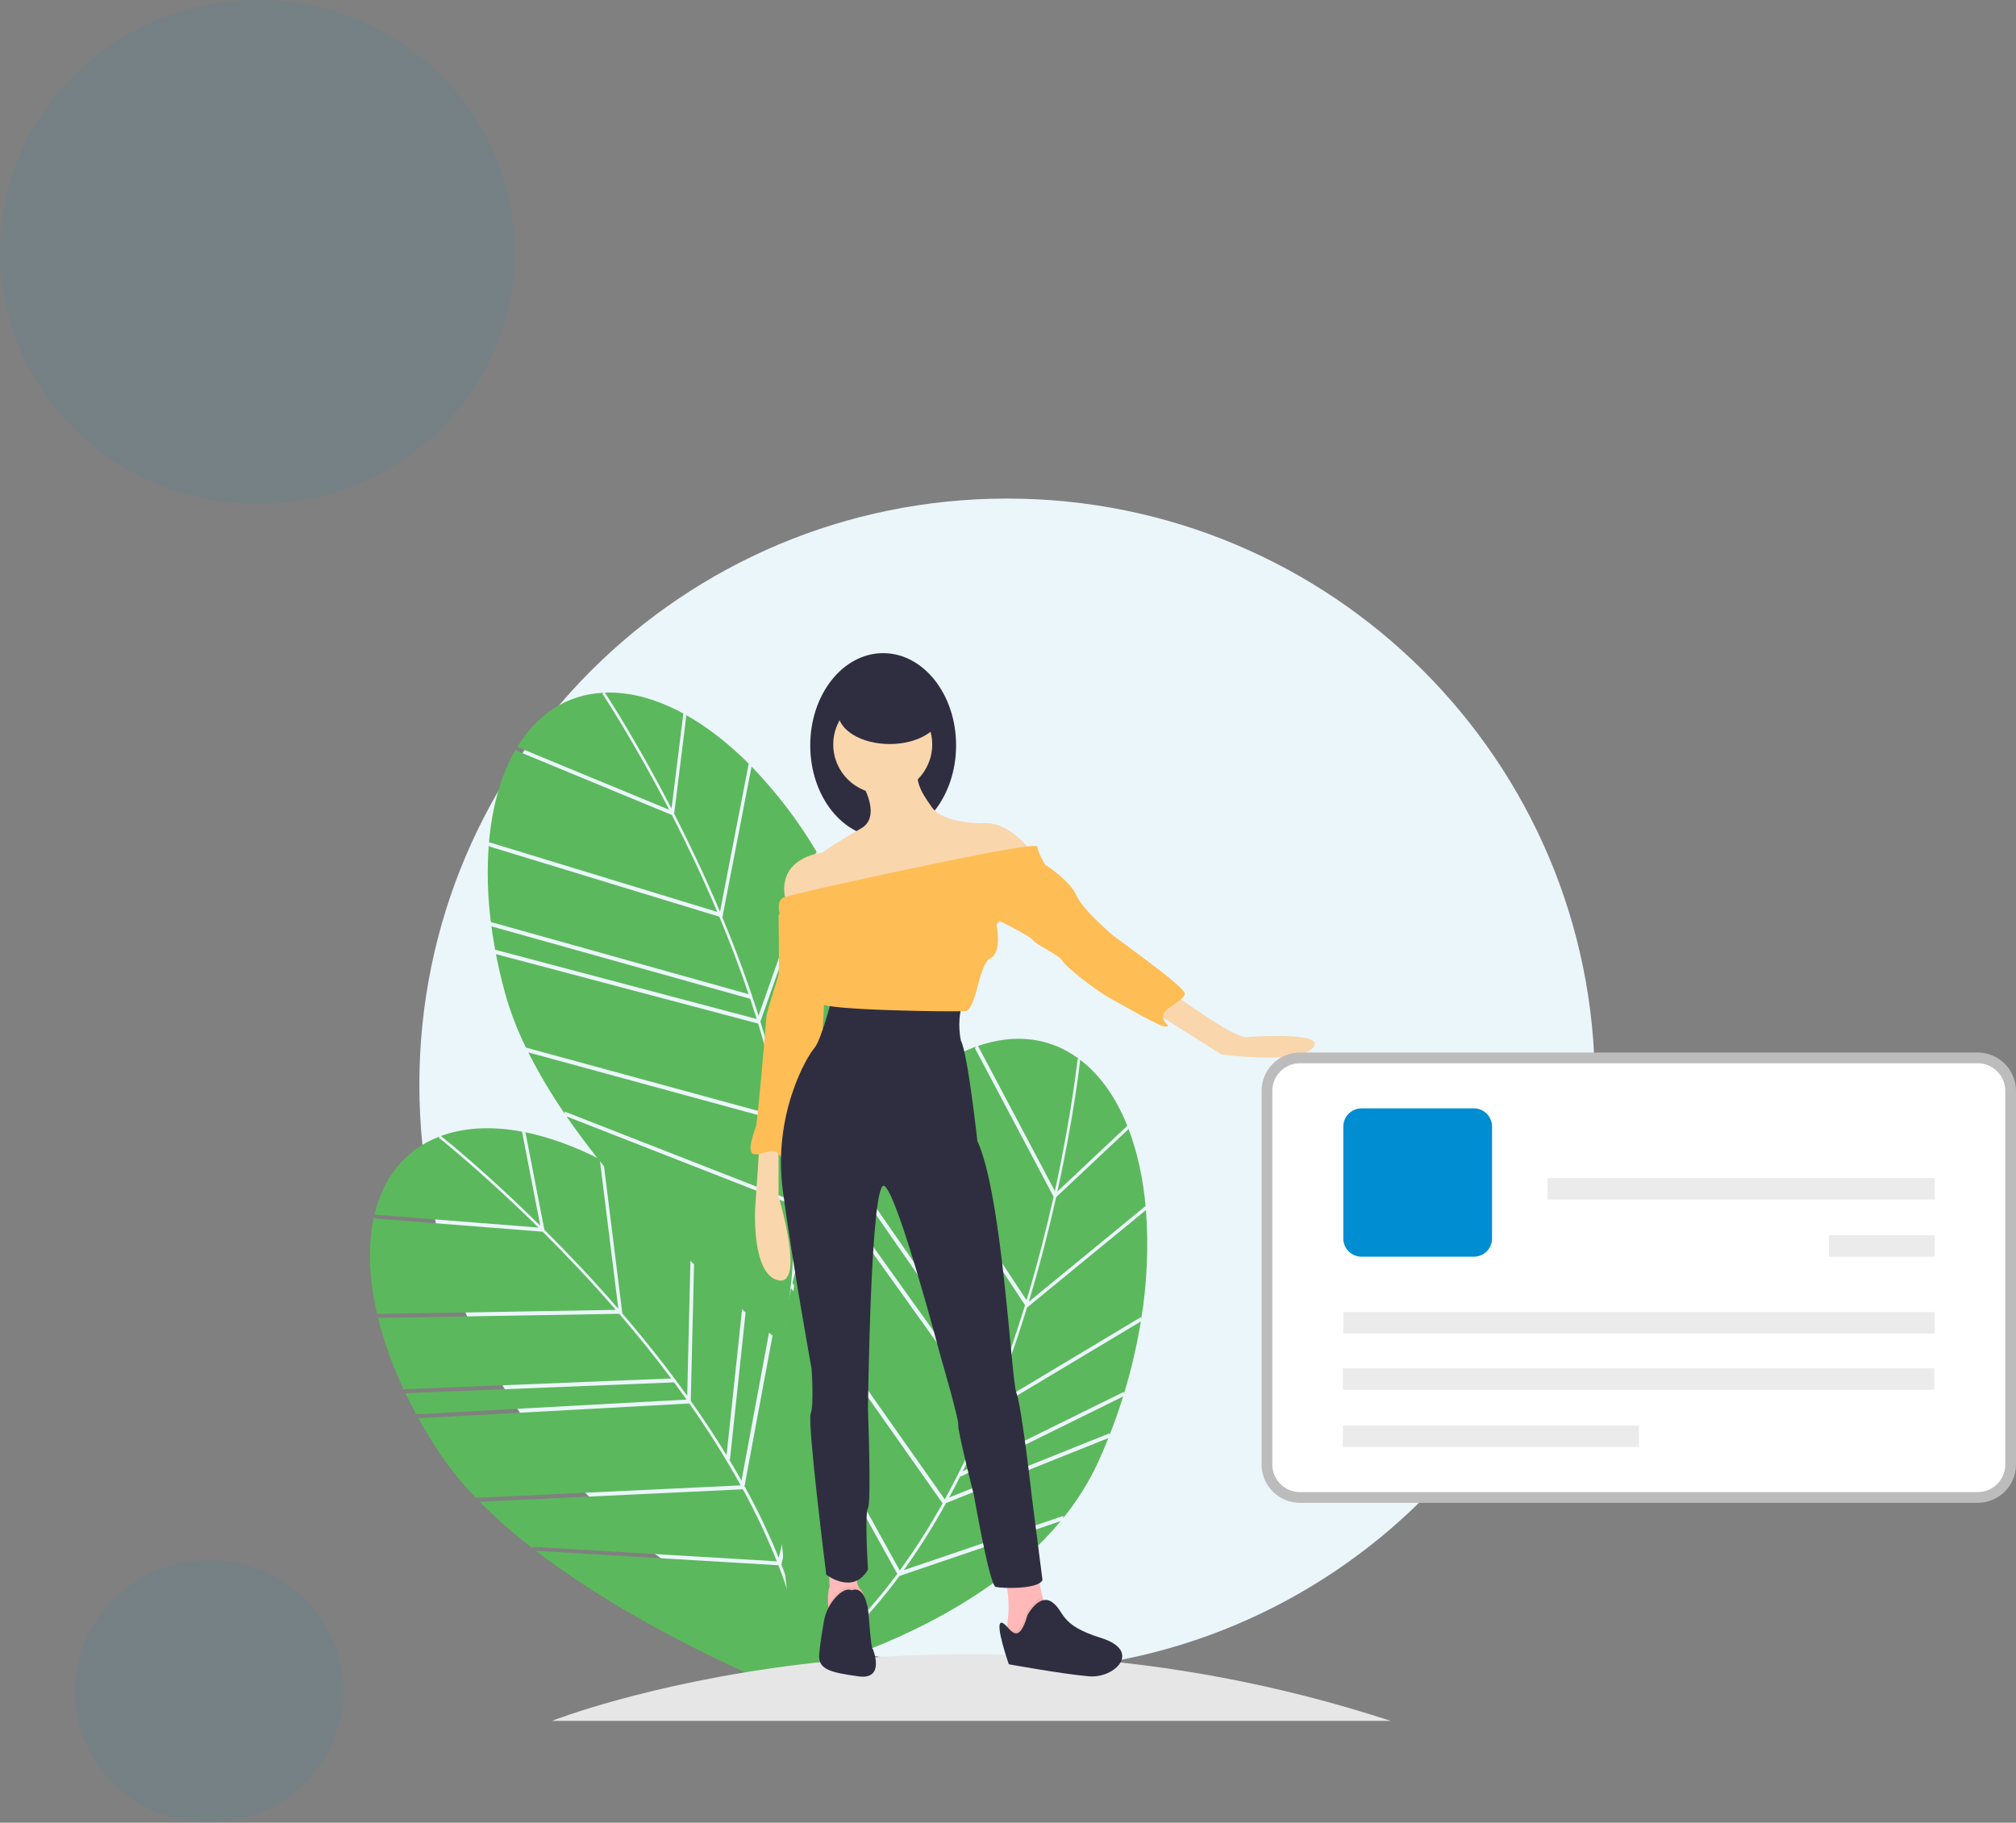 <svg width="376" height="340" viewBox="0 0 376 340" fill="none" xmlns="http://www.w3.org/2000/svg">
<rect x="0" y="0" width="376" height="340" fill="#808080" stroke="none"/>
<ellipse cx="39" cy="315.5" rx="25" ry="24.5" fill="#008DD2" fill-opacity="0.08"/>
<ellipse cx="48" cy="47" rx="48" ry="47" fill="#008DD2" fill-opacity="0.08"/>
<g clip-path="url(#clip0)">
<path d="M187.838 311.667C248.38 311.667 297.46 262.716 297.46 202.333C297.46 141.95 248.38 93 187.838 93C127.295 93 78.215 141.95 78.215 202.333C78.215 262.716 127.295 311.667 187.838 311.667Z" fill="#EBF6FB"/>
<path d="M128.007 133.472L125.737 151.78C128.523 157.218 131.474 163.4 134.288 170.069L139.634 142.464L139.904 142.71C135.996 138.766 131.885 135.555 127.732 133.252L128.007 133.472Z" fill="#5CB85C"/>
<path d="M125.247 150.826L127.446 133.093C122.774 130.55 118.055 129.16 113.517 129.185C113.281 129.186 113.048 129.194 112.815 129.203C113.726 130.593 119.021 138.784 125.247 150.826Z" fill="#5CB85C"/>
<path d="M161.575 179.39L161.82 179.719C161.007 177.255 160.112 174.842 159.134 172.478L145.348 203.279L145.23 203.133C145.579 204.648 145.901 206.149 146.195 207.635L161.575 179.39Z" fill="#5CB85C"/>
<path d="M152.24 158.922L152.501 159.215C149.049 153.339 144.911 147.892 140.174 142.987L134.727 171.118C137.336 177.381 139.584 183.494 141.472 189.458L152.24 158.922Z" fill="#5CB85C"/>
<path d="M91.169 157.481C90.806 162.318 90.935 167.18 91.552 171.991L139.631 185.456C137.889 180.316 136.014 175.453 134.149 170.993L91.227 157.886L91.169 157.481Z" fill="#5CB85C"/>
<path d="M92.421 177.567L92.355 177.161L141.137 190.084C140.741 188.813 140.335 187.557 139.92 186.315L91.664 172.8L91.601 172.394C91.818 174.09 92.091 175.814 92.421 177.567Z" fill="#5CB85C"/>
<path d="M158.692 171.71L158.944 172.024C157.155 167.748 155.079 163.597 152.729 159.6L141.815 190.549C143.051 194.532 144.12 198.434 145.021 202.254L158.692 171.71Z" fill="#5CB85C"/>
<path d="M148.426 224.78C148.924 233.617 148.279 241.78 146.491 249.179C150.281 243.768 165.039 221.192 165.036 197.783L148.426 224.78Z" fill="#5CB85C"/>
<path d="M98.535 196.312C100.547 200.285 102.823 204.119 105.349 207.789L105.303 207.343L147.807 223.974C147.482 219.031 146.86 214.112 145.945 209.244L98.535 196.312Z" fill="#5CB85C"/>
<path d="M124.815 151.057C118.076 138.03 112.446 129.56 112.365 129.439L112.52 129.216C105.633 129.575 100.175 133.266 96.473 139.333L124.815 151.057Z" fill="#5CB85C"/>
<path d="M146.415 208.786C146.503 209.248 146.593 209.711 146.676 210.17C147.473 214.566 148.03 219.002 148.344 223.458L164.797 196.717L165.028 197.046C164.993 192.924 164.435 188.824 163.366 184.843C162.939 183.28 162.477 181.734 161.979 180.204L146.415 208.786Z" fill="#5CB85C"/>
<path d="M133.775 170.104C130.988 163.512 128.069 157.404 125.315 152.029L96.323 140.035L96.287 139.638C93.547 144.26 91.806 150.218 91.202 157.104L133.775 170.104Z" fill="#5CB85C"/>
<path d="M147.855 224.759L105.662 208.249C120.802 230.258 144.045 249.139 145.53 250.335C147.733 242.167 148.34 233.491 147.855 224.759Z" fill="#5CB85C"/>
<path d="M145.769 208.417L145.783 208.39C144.637 202.497 143.174 196.67 141.4 190.934L92.498 177.979C92.955 180.351 93.519 182.766 94.188 185.223C95.174 188.73 96.48 192.14 98.088 195.411L145.769 208.417Z" fill="#5CB85C"/>
<path d="M210.441 210.648L196.985 223.304C195.653 229.265 193.973 235.904 191.875 242.831L213.646 224.97L213.697 225.331C213.209 219.807 212.096 214.719 210.371 210.304L210.441 210.648Z" fill="#5CB85C"/>
<path d="M197.217 222.258L210.251 209.999C208.28 205.068 205.534 200.996 202.023 198.129C201.84 197.98 201.655 197.837 201.47 197.696C201.284 199.346 200.123 209.023 197.217 222.258Z" fill="#5CB85C"/>
<path d="M206.931 267.367L206.909 267.776C207.859 265.362 208.713 262.934 209.47 260.491L179.156 275.444L179.159 275.257C178.458 276.646 177.746 278.006 177.022 279.338L206.931 267.367Z" fill="#5CB85C"/>
<path d="M212.83 245.665L212.843 246.057C213.942 239.335 214.239 232.507 213.728 225.716L191.542 243.917C189.547 250.401 187.369 256.539 185.009 262.333L212.83 245.665Z" fill="#5CB85C"/>
<path d="M166.715 205.705C163.343 209.2 160.333 213.026 157.731 217.125L186.15 258.08C188.096 253.013 189.762 248.075 191.178 243.453L166.501 206.054L166.715 205.705Z" fill="#5CB85C"/>
<path d="M154.835 221.972L155.044 221.618L184.351 262.603C184.858 261.372 185.349 260.146 185.824 258.926L157.3 217.819L157.511 217.467C156.594 218.91 155.701 220.412 154.835 221.972Z" fill="#5CB85C"/>
<path d="M209.621 259.619L209.616 260.021C210.972 255.589 212.027 251.071 212.773 246.498L184.576 263.392C182.98 267.246 181.308 270.931 179.56 274.447L209.621 259.619Z" fill="#5CB85C"/>
<path d="M167.776 293.962C162.509 301.085 156.792 306.962 150.683 311.523C157.062 309.766 182.866 301.767 197.834 283.735L167.776 293.962Z" fill="#5CB85C"/>
<path d="M147.556 240.299C146.565 244.638 145.866 249.04 145.465 253.473L145.715 253.1L167.816 292.947C170.726 288.934 173.392 284.75 175.801 280.418L147.556 240.299Z" fill="#5CB85C"/>
<path d="M196.737 222.161C199.878 207.841 200.958 197.736 200.973 197.591L201.236 197.518C195.701 193.414 189.137 192.785 182.407 195.102L196.737 222.161Z" fill="#5CB85C"/>
<path d="M176.456 280.365C176.228 280.776 176.002 281.19 175.772 281.596C173.575 285.489 171.167 289.26 168.559 292.892L198.331 282.762L198.3 283.162C200.908 279.966 203.1 276.453 204.823 272.707C205.494 271.232 206.126 269.747 206.721 268.252L176.456 280.365Z" fill="#5CB85C"/>
<path d="M191.458 242.531C193.526 235.681 195.185 229.12 196.501 223.228L181.842 195.548L182.068 195.219C177.002 197.036 171.851 200.518 166.982 205.436L191.458 242.531Z" fill="#5CB85C"/>
<path d="M167.35 293.583L145.412 254.027C142.998 280.608 148.824 309.936 149.203 311.802C156.124 306.912 162.139 300.616 167.35 293.583Z" fill="#5CB85C"/>
<path d="M176.194 279.669L176.222 279.658C179.108 274.39 181.708 268.971 184.01 263.424L154.631 222.338C153.466 224.456 152.356 226.674 151.299 228.993C149.816 232.322 148.641 235.779 147.788 239.321L176.194 279.669Z" fill="#5CB85C"/>
<path d="M98.012 211.278L101.527 229.389C105.862 233.702 110.585 238.672 115.328 244.147L111.857 216.245L112.19 216.396C107.251 213.85 102.346 212.064 97.683 211.153L98.012 211.278Z" fill="#5CB85C"/>
<path d="M100.765 228.633L97.361 211.09C92.13 210.112 87.211 210.245 82.903 211.668C82.679 211.742 82.46 211.822 82.241 211.902C83.539 212.942 91.113 219.1 100.765 228.633Z" fill="#5CB85C"/>
<path d="M144.167 244.599L144.502 244.836C142.966 242.744 141.366 240.724 139.703 238.778L136.138 272.32L135.981 272.218C136.783 273.552 137.553 274.88 138.294 276.202L144.167 244.599Z" fill="#5CB85C"/>
<path d="M128.946 228.011L129.285 228.21C124.181 223.686 118.558 219.781 112.532 216.576L116.07 245.009C120.492 250.161 124.525 255.281 128.169 260.371L128.946 228.011Z" fill="#5CB85C"/>
<path d="M70.418 245.468C71.573 250.18 73.202 254.764 75.28 259.149L125.177 257.133C121.928 252.782 118.638 248.734 115.482 245.068L70.599 245.835L70.418 245.468Z" fill="#5CB85C"/>
<path d="M77.834 264.184L77.646 263.818L128.045 261.07C127.274 259.984 126.499 258.914 125.719 257.861L75.637 259.884L75.452 259.518C76.183 261.064 76.977 262.619 77.834 264.184Z" fill="#5CB85C"/>
<path d="M139.045 238.184L139.382 238.404C136.356 234.889 133.094 231.582 129.621 228.505L128.833 261.303C131.243 264.71 133.469 268.092 135.51 271.447L139.045 238.184Z" fill="#5CB85C"/>
<path d="M145.729 291.82C148.941 300.071 150.858 308.033 151.45 315.62C153.378 309.306 160.417 283.286 153.159 261.024L145.729 291.82Z" fill="#5CB85C"/>
<path d="M89.459 280.126C92.603 283.285 95.956 286.229 99.496 288.941L99.314 288.53L144.891 291.244C143.05 286.644 140.934 282.157 138.555 277.81L89.459 280.126Z" fill="#5CB85C"/>
<path d="M100.426 228.986C89.98 218.674 82.001 212.355 81.886 212.265L81.965 212.004C75.526 214.469 71.479 219.663 69.839 226.573L100.426 228.986Z" fill="#5CB85C"/>
<path d="M138.86 277.229C139.087 277.641 139.316 278.054 139.536 278.465C141.657 282.399 143.562 286.446 145.242 290.588L152.601 260.084L152.923 260.325C151.612 256.417 149.811 252.689 147.561 249.232C146.67 247.878 145.751 246.55 144.804 245.249L138.86 277.229Z" fill="#5CB85C"/>
<path d="M114.85 244.338C110.157 238.928 105.488 234.018 101.203 229.756L69.914 227.287L69.756 226.92C68.583 232.161 68.774 238.364 70.333 245.099L114.85 244.338Z" fill="#5CB85C"/>
<path d="M145.18 291.976L99.936 289.282C121.155 305.545 149.111 316.337 150.894 317.017C150.458 308.569 148.347 300.131 145.18 291.976Z" fill="#5CB85C"/>
<path d="M138.131 277.078L138.136 277.047C135.22 271.796 132.023 266.705 128.557 261.797L78.035 264.552C79.205 266.667 80.49 268.79 81.887 270.921C83.913 273.952 86.211 276.793 88.754 279.407L138.131 277.078Z" fill="#5CB85C"/>
<path d="M102.947 321C102.947 321 173.801 293 259.359 321H102.947Z" fill="#E6E6E6"/>
<path d="M154.46 299.518C154.515 300.267 154.607 301.013 154.738 301.753C154.738 301.753 160.835 305.888 161.323 301.267C161.64 298.255 160.923 296.895 160.381 296.314L160.373 296.305C160.047 295.962 159.864 295.509 159.859 295.036V289.591L154.494 291.294L154.738 295.915C154.377 296.876 154.372 298.311 154.46 299.518Z" fill="#FFB9B9"/>
<path opacity="0.05" d="M154.46 299.518C154.515 300.267 154.608 301.013 154.738 301.753C154.738 301.753 160.835 305.888 161.323 301.266C161.64 298.255 160.923 296.895 160.382 296.314C160.17 296.155 159.918 296.056 159.655 296.028C159.391 296.001 159.124 296.046 158.884 296.158C157.909 295.725 156.835 296.448 155.948 297.382C155.346 298.014 154.844 298.735 154.46 299.518Z" fill="black"/>
<path d="M158.884 296.645C158.884 296.645 161.567 295.185 162.055 301.753C162.542 308.321 162.786 307.591 162.786 307.591C162.786 307.591 165.225 313.429 160.104 312.699C154.982 311.969 152.543 311.483 152.787 308.564C152.934 306.805 153.347 304.25 153.651 302.498C153.942 300.762 154.74 299.151 155.947 297.867C156.837 296.933 157.909 296.212 158.884 296.645Z" fill="#2F2E41"/>
<path d="M187.536 304.994L190.332 306.339C190.332 306.339 199.067 307.676 196.296 302.715C195.494 301.233 194.882 299.656 194.474 298.022C193.891 295.745 193.566 293.411 193.507 291.062L186.117 292.09C188.527 295.291 188.222 300.483 187.849 303.202C187.698 304.298 187.536 304.994 187.536 304.994Z" fill="#FFB9B9"/>
<path opacity="0.05" d="M187.536 304.994L190.332 306.339C190.332 306.339 199.067 307.676 196.296 302.715C195.495 301.233 194.882 299.656 194.474 298.022C192.778 298.347 191.487 300.784 191.487 300.784C190.118 305.522 188.887 304.338 187.849 303.202C187.698 304.299 187.536 304.994 187.536 304.994Z" fill="black"/>
<path d="M191.647 301.243C191.647 301.243 193.825 297.135 196.241 298.87C198.657 300.605 197.458 303.083 205.283 305.511C213.108 307.938 207.937 313.089 203.149 312.695C198.362 312.302 188.154 310.447 188.154 310.447C188.154 310.447 185.5 302.869 186.732 302.698C187.963 302.526 189.663 308.118 191.647 301.243Z" fill="#2F2E41"/>
<path d="M141.644 213.48L140.834 225.592C140.834 225.592 140.187 237.865 145.206 238.834C150.226 239.803 145.206 223.17 145.206 223.17V212.188L141.644 213.48Z" fill="#FAD6AC"/>
<path d="M145.854 169.393L145.206 170.847C145.206 170.847 145.368 181.021 145.206 181.828C145.044 182.636 142.939 188.934 142.939 189.58C142.939 190.226 141.32 208.958 140.996 210.089C140.672 211.219 139.215 214.772 140.51 215.257C141.806 215.741 144.235 213.803 145.206 215.257C146.178 216.71 146.987 215.257 146.987 214.772C146.987 214.288 147.311 205.083 149.254 202.499C151.197 199.915 152.978 194.101 153.302 192.971C153.626 191.84 154.111 175.53 154.273 175.207C154.435 174.884 153.626 170.524 153.626 170.524L145.854 169.393Z" fill="#FFBD55"/>
<path d="M155.083 186.511C155.083 186.511 153.14 194.101 151.845 195.555C150.549 197.008 144.073 207.828 146.016 222.201C147.959 236.573 151.359 255.306 151.359 255.306C151.359 255.306 151.845 261.927 151.197 263.704C150.549 265.48 154.111 293.741 154.111 293.741C154.111 293.741 159.131 297.617 161.883 292.772C161.883 292.772 161.236 282.275 161.883 281.306C162.531 280.337 161.883 262.896 161.883 262.896C161.883 262.896 162.369 219.455 164.96 221.232C167.551 223.008 175.484 253.207 175.484 253.207C175.484 253.207 178.885 264.834 178.723 265.803C178.561 266.772 181.637 278.884 181.637 278.884C181.637 278.884 184.552 295.679 185.685 296.002C186.819 296.325 193.781 296.486 194.429 294.71L192.486 279.53C192.486 279.53 190.543 262.25 189.571 259.828C188.6 257.405 186.981 223.008 182.285 212.834C182.285 212.834 180.504 196.524 179.209 194.101C179.209 194.101 178.449 190.773 179.386 187.667C179.386 187.667 156.864 187.803 155.083 186.511Z" fill="#2F2E41"/>
<path d="M164.717 156.232C172.229 156.232 178.318 148.532 178.318 139.033C178.318 129.534 172.229 121.834 164.717 121.834C157.205 121.834 151.116 129.534 151.116 139.033C151.116 148.532 157.205 156.232 164.717 156.232Z" fill="#2F2E41"/>
<path d="M192.648 159.219L190.543 163.741L165.608 171.008C165.608 171.008 148.282 176.014 146.501 167.94C144.72 159.865 153.302 159.058 153.302 159.058C153.302 159.058 156.54 156.797 160.588 154.536C161.942 153.779 162.39 152.553 162.387 151.256C162.384 150.871 162.347 150.486 162.279 150.106C162.2 149.668 162.092 149.235 161.955 148.811C161.612 147.765 161.154 146.761 160.588 145.816C160.588 145.816 171.275 141.617 171.113 143.878C171.044 144.692 171.132 145.512 171.372 146.294C171.593 146.978 171.891 147.635 172.261 148.252C172.442 148.564 172.644 148.887 172.87 149.23C173.161 149.674 173.493 150.147 173.865 150.66C175.97 153.567 182.933 153.567 182.933 153.567C188.438 152.921 192.648 159.219 192.648 159.219Z" fill="#FAD6AC"/>
<path d="M218.392 185.058C218.392 185.058 230.05 193.617 232.317 193.455C234.584 193.294 247.861 192.486 244.785 195.555C241.708 198.623 227.784 196.685 227.784 196.685L214.992 188.611L218.392 185.058Z" fill="#FAD6AC"/>
<path d="M164.636 148.077C169.733 148.077 173.865 143.955 173.865 138.872C173.865 133.788 169.733 129.667 164.636 129.667C159.539 129.667 155.407 133.788 155.407 138.872C155.407 143.955 159.539 148.077 164.636 148.077Z" fill="#FAD6AC"/>
<path d="M153.14 165.679C153.14 165.679 193.295 156.636 193.457 157.927C193.619 159.219 195.238 161.803 195.238 161.803L185.847 172.462C185.847 172.462 186.981 177.629 184.714 178.76C182.447 179.89 182.123 188.449 180.018 188.611C177.913 188.772 153.302 188.449 153.14 187.157C152.978 185.865 153.788 185.058 153.14 184.735C152.492 184.412 151.521 184.412 152.33 182.797C153.14 181.182 153.14 174.399 153.14 174.399L145.53 170.847C145.53 170.847 144.486 167.838 146.384 167.323C148.282 166.809 153.14 165.679 153.14 165.679Z" fill="#FFBD55"/>
<path d="M193.781 161.48H195.238C195.238 161.48 199.61 164.387 200.743 166.971C201.877 169.555 205.925 172.946 206.896 173.915C207.868 174.884 221.145 184.089 220.983 185.381C220.821 186.673 217.097 187.965 216.935 189.418C216.773 190.871 218.554 191.517 217.421 191.517C216.288 191.517 209.325 187.48 206.734 186.027C204.144 184.573 198.8 180.375 198.153 179.244C197.505 178.114 193.133 176.176 192.648 175.368C192.162 174.561 184.552 170.847 184.552 170.847L193.781 161.48Z" fill="#FFBD55"/>
<path d="M165.931 138.791C171.252 138.791 175.565 136.152 175.565 132.896C175.565 129.641 171.252 127.002 165.931 127.002C160.611 127.002 156.297 129.641 156.297 132.896C156.297 136.152 160.611 138.791 165.931 138.791Z" fill="#2F2E41"/>
<path d="M242.459 197.333H368.837C372.243 197.333 375 200.087 375 203.478V273.189C375 276.58 372.243 279.333 368.837 279.333H242.459C239.053 279.333 236.296 276.58 236.296 273.189V203.478C236.296 200.087 239.053 197.333 242.459 197.333Z" fill="white" stroke="#BCBCBC" stroke-width="2"/>
<path opacity="0.3" d="M360.758 255.25H250.467V259.25H360.758V255.25Z" fill="#BCBCBC"/>
<path opacity="0.3" d="M360.829 244.75H250.538V248.75H360.829V244.75Z" fill="#BCBCBC"/>
<path opacity="0.3" d="M360.829 230.417H341.11V234.417H360.829V230.417Z" fill="#BCBCBC"/>
<path opacity="0.3" d="M360.829 219.75H288.639V223.75H360.829V219.75Z" fill="#BCBCBC"/>
<path opacity="0.3" d="M305.684 265.917H250.467V269.917H305.684V265.917Z" fill="#BCBCBC"/>
<path d="M274.881 206.75H253.936C252.059 206.75 250.538 208.267 250.538 210.138V231.028C250.538 232.9 252.059 234.417 253.936 234.417H274.881C276.757 234.417 278.278 232.9 278.278 231.028V210.138C278.278 208.267 276.757 206.75 274.881 206.75Z" fill="#008DD2"/>
</g>
<defs>
<clipPath id="clip0">
<rect x="69" y="93" width="307" height="228" fill="white"/>
</clipPath>
</defs>
</svg>
